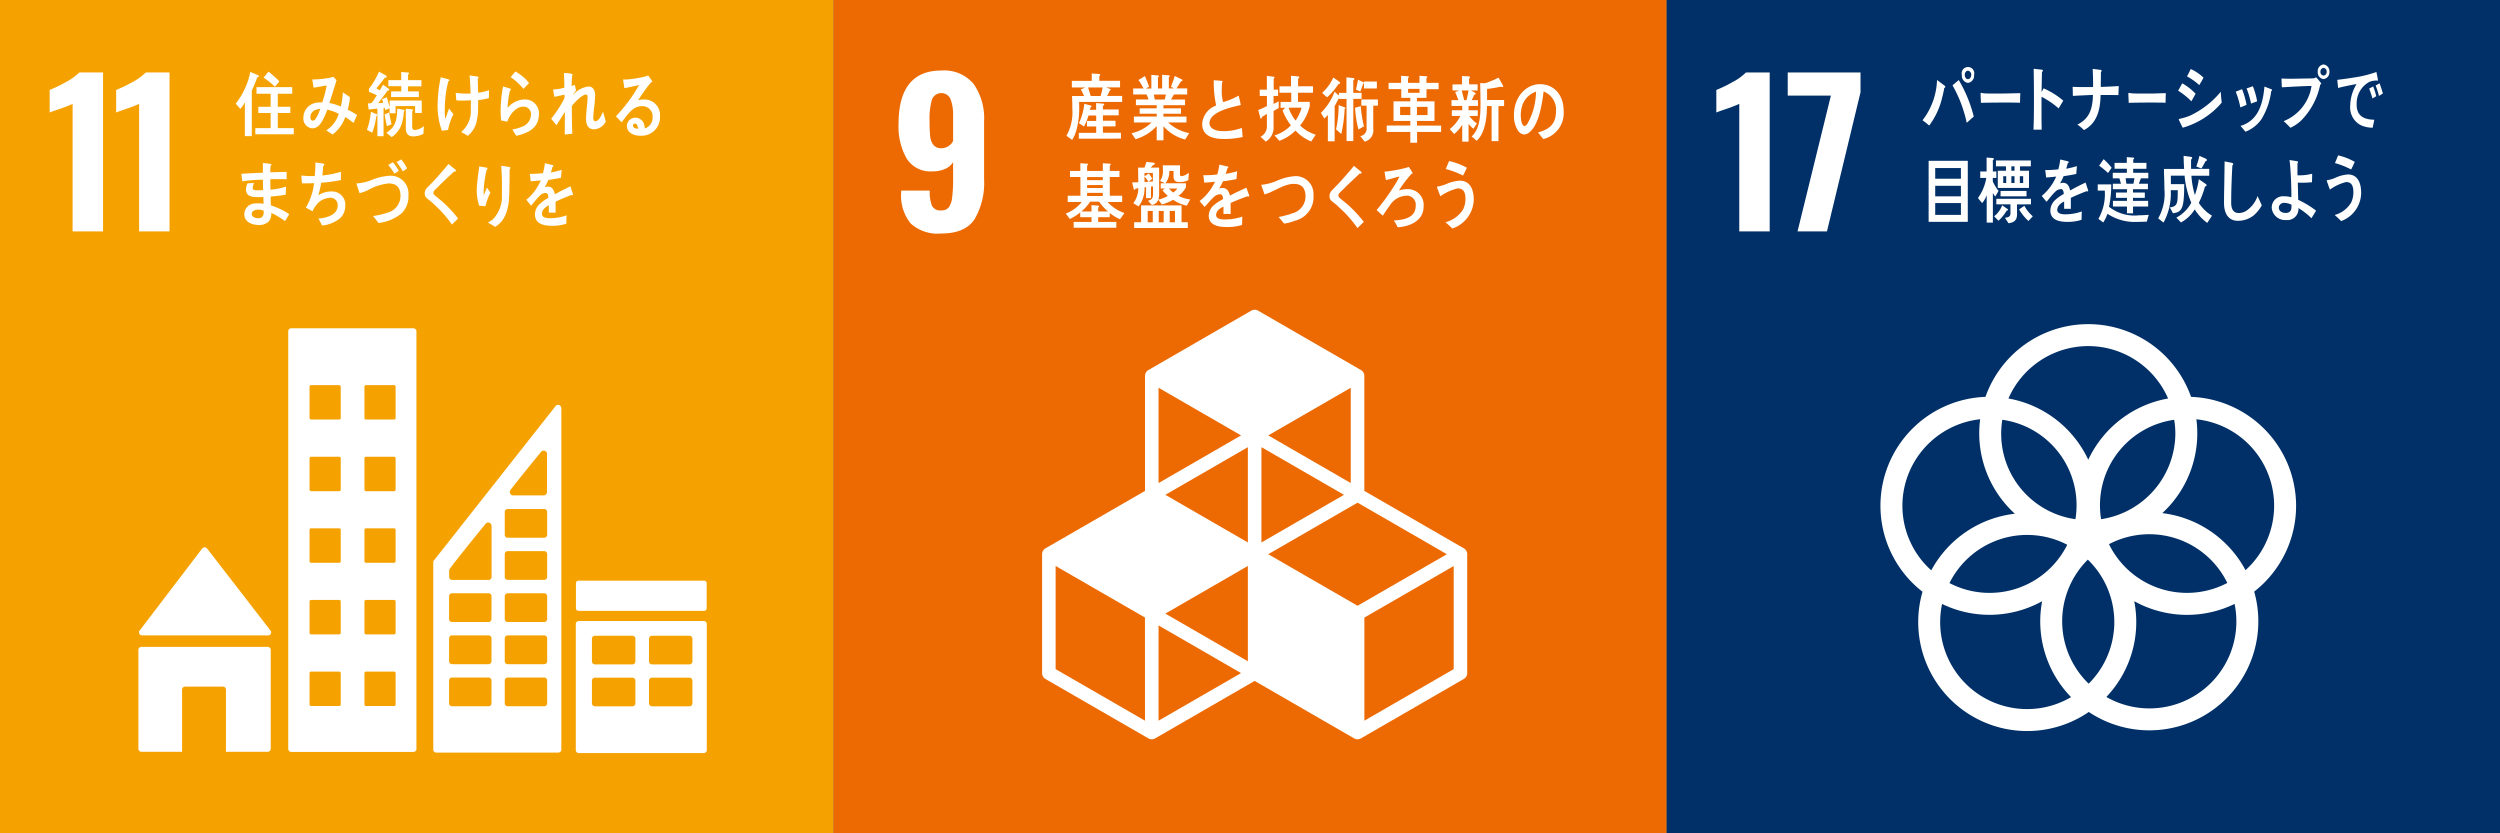 <svg xmlns="http://www.w3.org/2000/svg" xmlns:xlink="http://www.w3.org/1999/xlink" width="295.797" height="98.599" viewBox="0 0 295.797 98.599">
  <rect x="0" y="0" width="295.797" height="98.599" fill="#808080" stroke="none"/>
  <defs>
    <clipPath id="clip-path">
      <rect id="長方形_6072" data-name="長方形 6072" width="295.797" height="98.599" transform="translate(0 0)" fill="none"/>
    </clipPath>
  </defs>
  <g id="グループ_356" data-name="グループ 356" transform="translate(-400 -3805)">
    <rect id="長方形_6068" data-name="長方形 6068" width="98.599" height="98.599" transform="translate(498.599 3805)" fill="#ed6a02"/>
    <g id="グループ_53" data-name="グループ 53" transform="translate(400 3805)">
      <g id="グループ_52" data-name="グループ 52" clip-path="url(#clip-path)">
        <path id="パス_893" data-name="パス 893" d="M107.746,26.437a5.242,5.242,0,0,1-1.126-3.609v-.279h3.389a4.386,4.386,0,0,0,.267,1.811,1.109,1.109,0,0,0,1.1.534,1.068,1.068,0,0,0,.871-.349,2.354,2.354,0,0,0,.406-1.148,17.341,17.341,0,0,0,.116-2.31v-1.9a2.02,2.02,0,0,1-.952.8,3.675,3.675,0,0,1-1.508.29,3.313,3.313,0,0,1-3.041-1.532,7.62,7.62,0,0,1-.952-4.062q0-6.336,5.06-6.337a4.523,4.523,0,0,1,3.83,1.6,7.081,7.081,0,0,1,1.23,4.41V21.2a8.505,8.505,0,0,1-1.125,4.735q-1.127,1.7-3.958,1.694a4.715,4.715,0,0,1-3.609-1.195m5.025-9.76V13.683a5.156,5.156,0,0,0-.3-1.95,1.187,1.187,0,0,0-2.205.058,7.98,7.98,0,0,0-.278,2.472,18.452,18.452,0,0,0,.069,1.845,1.971,1.971,0,0,0,.383,1.033,1.153,1.153,0,0,0,.964.395,1.543,1.543,0,0,0,1.369-.859" fill="#fff"/>
        <path id="パス_894" data-name="パス 894" d="M173.2,64.878l-11.775-6.795v-13.6a.8.8,0,0,0-.4-.7l-12.173-7.029a.805.805,0,0,0-.8,0l-12.175,7.029a.8.8,0,0,0-.4.7v13.6L123.7,64.878a.8.8,0,0,0-.4.7v14.06a.8.8,0,0,0,.4.7l12.175,7.027a.8.8,0,0,0,.8,0l11.773-6.8,11.772,6.8a.813.813,0,0,0,.4.108.8.8,0,0,0,.4-.108L173.2,80.33a.8.8,0,0,0,.4-.7V65.574a.8.8,0,0,0-.4-.7M147.646,78.242,137.881,72.6l9.765-5.639Zm11.37-19.695-9.764,5.636V52.908Zm-11.37,5.636-9.765-5.637,9.765-5.638Zm2.41,1.391,10.567-6.1,10.569,6.1-10.569,6.1Zm9.764-8.419-9.764-5.638,9.764-5.638Zm-12.978-5.638-9.764,5.638V45.879ZM135.472,85.27,124.9,79.17V66.965l10.569,6.1Zm1.606,0V74l9.764,5.639ZM172,79.17l-10.57,6.1v-12.2l10.57-6.1Z" fill="#fff"/>
        <path id="パス_895" data-name="パス 895" d="M127.679,12.064c.006.222.013.436.013.659a9.534,9.534,0,0,1-.326,2.649,4.263,4.263,0,0,1-.513,1.18l-.674-.486a5.676,5.676,0,0,0,.7-3.138c0-.522-.015-1.053-.037-1.573h1.432c-.128-.258-.252-.522-.39-.771l.529-.239h-1.592V9.567h2.352V8.694l.869.06c.065,0,.138,0,.138.1,0,.059-.066.112-.109.127v.583h2.453v.778h-1.65l.47.18a.092.092,0,0,1,.073.085c0,.05-.058.077-.094.085-.109.224-.209.446-.334.66h1.782v.709Zm-.037,4.345v-.686H129.7v-.76h-1.092v-.658H129.7v-.634h-.913a6.445,6.445,0,0,1-.529,1.3l-.6-.4a7.132,7.132,0,0,0,.637-2.293l.769.215a.1.1,0,0,1,.086.092c0,.07-.058.1-.109.1-.03.1-.058.206-.087.308h.739v-.8l.882.075c.044,0,.073.062.073.1,0,.085-.1.136-.152.153v.429h1.867v.7h-1.867v.633h1.49v.676h-1.49v.743h2.134v.7Zm1.092-6.064c.1.284.255.779.333,1.07a.285.285,0,0,1-.369-.06h1.528c.094-.334.18-.668.245-1.01Z" fill="#fff"/>
        <path id="パス_896" data-name="パス 896" d="M140.229,16.509a5.11,5.11,0,0,1-2.57-1.572V16.6h-.8V14.919a5.446,5.446,0,0,1-2.5,1.549l-.479-.7a4.958,4.958,0,0,0,2.367-1.277h-2.085v-.7h2.7v-.337h-2.02v-.635h2.02v-.371H134.4v-.677h1.5c-.078-.2-.151-.4-.246-.592h-1.578v-.711h1.23a7.336,7.336,0,0,0-.607-1L135.467,9c.173.415.34.837.5,1.261l-.4.211h.659V8.856l.81.076a.074.074,0,0,1,.079.084c0,.06-.064.109-.107.127v1.328h.492V8.848l.825.066a.088.088,0,0,1,.08.093c0,.06-.074.1-.11.118v1.337h.609l-.362-.194c.159-.423.325-.838.448-1.279l.827.4a.153.153,0,0,1,.093.126c0,.1-.124.1-.174.1-.181.289-.361.568-.542.846h1.274v.72H138.9c-.116.2-.231.4-.347.592h1.664v.677h-2.562v.371h2.077v.635h-2.077v.337h2.728v.7h-2.172a5.213,5.213,0,0,0,2.491,1.26Zm-3.707-5.327.11.592h1.178c.052-.2.1-.4.139-.592Z" fill="#fff"/>
        <path id="パス_897" data-name="パス 897" d="M144.877,16.444c-1.016,0-2.636-.161-2.636-1.777a2.47,2.47,0,0,1,1.655-2.183,13.128,13.128,0,0,1-.285-2.993c.213.017.434.033.647.052.106.008.213.015.319.033.035.008.077.025.077.076a.168.168,0,0,1-.048.092,5.827,5.827,0,0,0-.043.78,5.193,5.193,0,0,0,.134,1.513.1.1,0,0,0,.065.024,7.8,7.8,0,0,0,1.789-.751c.105.363.178.743.262,1.116-.886.212-3.707.753-3.707,2.148,0,.787,1.051.94,1.542.94a6.054,6.054,0,0,0,2.28-.38c.043.354.077.717.1,1.08a10.171,10.171,0,0,1-2.15.23" fill="#fff"/>
        <path id="パス_898" data-name="パス 898" d="M150.688,13.119v1.817a1.953,1.953,0,0,1-.918,1.82l-.626-.574a1.391,1.391,0,0,0,.753-1.355V13.474c-.2.136-.409.246-.6.39,0,.067-.035.176-.106.176-.043,0-.058-.041-.072-.084l-.244-.931c.345-.151.689-.3,1.026-.472v-1.2h-.853v-.744h.846V8.974l.826.11a.09.09,0,0,1,.08.075c0,.06-.065.12-.1.145v1.3h.522v.744h-.537V12.3l.611-.313v.8c-.2.119-.4.218-.6.338m4.445,3.612a5.235,5.235,0,0,1-1.86-1.287,5.2,5.2,0,0,1-1.911,1.209l-.573-.642a4.344,4.344,0,0,0,1.938-1.192,6.776,6.776,0,0,1-.983-1.768l.315-.3h-.553v-.7h1.265V10.971h-1.394v-.754h1.364V8.966l.862.076a.112.112,0,0,1,.115.126c0,.068-.094.12-.137.136v.906h1.768v.761h-1.782v1.081h1.393v.509c0,.025-.092.313-.107.363a5.549,5.549,0,0,1-1.034,1.928,4.636,4.636,0,0,0,1.852,1.084Zm-2.671-3.993a4.958,4.958,0,0,0,.819,1.523A4.723,4.723,0,0,0,154,12.738Z" fill="#fff"/>
        <path id="パス_899" data-name="パス 899" d="M160.122,11.7v4.99h-.8V11.706h-.9V11.6c-.166.322-.323.643-.51.946v4.17h-.8V13.592a4.287,4.287,0,0,1-.422.431l-.4-.668a6.966,6.966,0,0,0,1.616-2.511l.517.464v-.321h.883V9.152l.825.084c.05.01.123.026.123.1a.181.181,0,0,1-.137.16v1.49h.985V11.7ZM158.37,9.931a7.574,7.574,0,0,1-1.357,1.588l-.582-.532a5.3,5.3,0,0,0,1.32-1.819l.742.516a.144.144,0,0,1,.071.111c0,.11-.123.152-.194.136m.725,2.985a16.006,16.006,0,0,1-.4,2.942l-.617-.548a12.829,12.829,0,0,0,.308-2.876l.747.278a.092.092,0,0,1,.051.085c0,.052-.064.1-.094.119m1.637,2.41a14,14,0,0,1-.4-2.571l.677-.2a14.111,14.111,0,0,0,.379,2.393Zm.654-4.856V9.846a.087.087,0,0,1-.092.068c-.109.3-.217.616-.338.921l-.518-.237c.1-.388.167-.778.252-1.167l.675.329.021.035V9.643h1.529v.827Zm1.1,2.031v2.707a1.382,1.382,0,0,1-1.005,1.555l-.532-.66a.874.874,0,0,0,.748-.989V12.5h-.619v-.735h1.962V12.5Z" fill="#fff"/>
        <path id="パス_900" data-name="パス 900" d="M167.667,15.612v1.277h-.8V15.612h-2.791v-.755h2.791V14.31h-1.987V11.989h1.987v-.411h-1.074V10.55H164.3V9.805h1.477v-.84l.833.061a.1.1,0,0,1,.093.083c0,.053-.072.112-.108.138v.558h1.357v-.84l.834.061a.1.1,0,0,1,.093.083c0,.053-.071.112-.106.138v.558h1.442v.745h-1.434v1.028h-1.131v.411h2.078V14.31h-2.078v.547h2.861v.755Zm-.8-2.965h-1.208v.97h1.208Zm1.094-2.132h-1.356v.463h1.356Zm.948,2.132h-1.257v.97h1.257Z" fill="#fff"/>
        <path id="パス_901" data-name="パス 901" d="M173.764,12.537l-.008.506h1.093v.676h-1a3.434,3.434,0,0,0,.894.882l-.4.636a3.091,3.091,0,0,1-.584-.577v2.1h-.751v-2a4.216,4.216,0,0,1-.954,1.1l-.523-.591a4.332,4.332,0,0,0,1.258-1.55h-1.01v-.676h1.229v-.506h-1.27v-.686h.817c-.117-.325-.239-.65-.385-.959l.5-.188h-.81V9.983h1.127V8.991l.832.05a.108.108,0,0,1,.111.1.155.155,0,0,1-.111.146v.694h1.011V10.7h-.791l.495.282a.12.12,0,0,1,.069.093c0,.1-.1.122-.158.122-.1.222-.207.436-.317.65h.743v.686Zm-.812-1.833c.076.316.266,1.031.328,1.356-.137.07-.376-.269-.513-.209h.748c.089-.376.172-.762.241-1.147Zm4.344,1.842V16.7h-.811V12.546h-.55c-.007,1.413-.226,3.22-1.217,4.111l-.59-.515c1-.933,1.043-2.525,1.043-3.948,0-.788-.025-1.585-.032-2.373l.48.034a2.143,2.143,0,0,0,.475-.137,10.022,10.022,0,0,0,1.215-.539l.55.994a.121.121,0,0,1-.122.129.209.209,0,0,1-.139-.053,15.426,15.426,0,0,1-1.65.274v1.312h2.015v.711Z" fill="#fff"/>
        <path id="パス_902" data-name="パス 902" d="M182.6,16.45c-.216-.255-.412-.525-.629-.772,1.107-.331,2.129-.813,2.129-2.474a2.3,2.3,0,0,0-1.463-2.379c-.188,1.512-.561,3.918-1.66,4.81a1.014,1.014,0,0,1-.651.279,1.029,1.029,0,0,1-.748-.506,3.293,3.293,0,0,1-.45-1.794c0-2.143,1.422-3.655,3.089-3.655,1.538,0,2.792,1.147,2.792,3.184A3.147,3.147,0,0,1,182.6,16.45m-2.463-4.034a3.592,3.592,0,0,0-.2,1.2c0,.361.062,1.288.456,1.288.14,0,.259-.168.341-.282a7.981,7.981,0,0,0,1.008-3.778,2.594,2.594,0,0,0-1.609,1.574" fill="#fff"/>
        <path id="パス_903" data-name="パス 903" d="M132.523,25.942a4.8,4.8,0,0,1-1.216-.746V25.7h-1.374v.558h2.149v.685h-5.046v-.685h2.115V25.7h-1.339v-.567a6.037,6.037,0,0,1-1.23.779l-.479-.643A4.634,4.634,0,0,0,128,23.9h-1.667v-.744h1.5v-2.21H126.6v-.725h1.224v-.906l.824.051a.086.086,0,0,1,.087.092c0,.06-.065.11-.109.127v.636h1.86v-.906l.84.051a.092.092,0,0,1,.094.092c0,.06-.067.11-.109.127v.636h1.144v.725h-1.144v2.21h1.463V23.9h-1.717a4.527,4.527,0,0,0,1.984,1.3Zm-2.475-2.082h-1.064a5.222,5.222,0,0,1-1.028,1.158h1.187v-.744l.8.06a.092.092,0,0,1,.1.085.157.157,0,0,1-.109.135v.464H131.1a5.285,5.285,0,0,1-1.049-1.158m.428-2.911h-1.854v.364h1.854Zm0,.949h-1.854v.348h1.854Zm0,.922h-1.854v.372h1.854Z" fill="#fff"/>
        <path id="パス_904" data-name="パス 904" d="M140.418,24.334a4.573,4.573,0,0,1-1.621-.695,4.863,4.863,0,0,1-1.331.551l-.406-.558a1.016,1.016,0,0,1-.774.626l-.463-.5c.4-.12.6-.247.6-.779v-.93l-.238.024v1.372H135.6v-1.3l-.18.016a3.529,3.529,0,0,1-.7,2.266l-.63-.389a2.9,2.9,0,0,0,.593-1.784c-.115.024-.23.059-.347.084-.014.06-.057.118-.115.118s-.073-.066-.088-.118l-.18-.759c.238,0,.485,0,.725-.018,0-.576-.016-1.16-.016-1.734h.754c.087-.221.159-.448.23-.677l.9.11a.109.109,0,0,1,.086.1c0,.112-.123.154-.195.162-.088.1-.174.2-.268.305h.977v3.018a2.471,2.471,0,0,1-.087.77,3.861,3.861,0,0,0,1.122-.44,4.976,4.976,0,0,1-.638-.659c.1-.076.2-.143.3-.21h-.507v-.62h.522l-.6-.277a2.018,2.018,0,0,0,.334-1.253c0-.2-.008-.4-.015-.592h2.049c-.007.331-.016.661-.016.99,0,.211.044.288.232.288a1.724,1.724,0,0,0,.818-.407l-.056.872a2.079,2.079,0,0,1-.913.236c-.544,0-.841-.059-.841-.752,0-.186.008-.381.008-.566h-.514a2.087,2.087,0,0,1-.456,1.461h2.425v.483a3.093,3.093,0,0,1-.876,1.006,4.047,4.047,0,0,0,1.389.424Zm-6.225,2.639v-.686h.819V24.3H139.8v1.988h.737v.686Zm2.215-6.513h-.99v.406c.172-.118.346-.236.521-.348.136.2.267.416.4.627l-.413.355.484-.034Zm-.99.423v.652l.478-.035a6.739,6.739,0,0,0-.478-.617m.977,4.077h-.6V26.3h.6Zm1.294,0H137.1V26.3h.585Zm.616-2.655a4.144,4.144,0,0,0,.514.48,2.27,2.27,0,0,0,.484-.48Zm.717,2.655H138.4V26.3h.623Z" fill="#fff"/>
        <path id="パス_905" data-name="パス 905" d="M147.717,23.259a.2.2,0,0,1-.109-.041c-.52.177-1.526.574-2,.8v1.3l-.855-.009c.007-.117.007-.245.007-.389v-.472c-.579.269-.87.616-.87,1,0,.339.335.517.993.517a6.348,6.348,0,0,0,2.106-.339l-.03.989a5.862,5.862,0,0,1-1.815.247c-1.419,0-2.127-.449-2.127-1.354a1.665,1.665,0,0,1,.593-1.218,5.185,5.185,0,0,1,1.1-.727c-.014-.38-.131-.576-.339-.576a1.057,1.057,0,0,0-.746.323,6.23,6.23,0,0,0-.556.575c-.269.3-.435.5-.536.6-.131-.151-.333-.38-.6-.693a6.106,6.106,0,0,0,1.823-2.292c-.383.05-.811.084-1.274.11-.028-.322-.072-.617-.115-.88a12.41,12.41,0,0,0,1.657-.084,7.076,7.076,0,0,0,.247-1.167l.976.219a.1.1,0,0,1,.088.1c0,.05-.036.093-.117.126-.037.144-.1.365-.195.652a11.556,11.556,0,0,0,1.354-.313l-.08.931c-.4.084-.933.169-1.6.261a5.366,5.366,0,0,1-.449.848,1.393,1.393,0,0,1,.414-.06c.441,0,.729.294.86.9.579-.305,1.238-.617,1.955-.938l.333.947c0,.068-.027.1-.088.1" fill="#fff"/>
        <path id="パス_906" data-name="パス 906" d="M153.239,26.112a6.426,6.426,0,0,1-1.3.349c-.224-.266-.433-.546-.67-.786a9.722,9.722,0,0,0,1.669-.443,2.071,2.071,0,0,0,1.529-2.023c-.024-1.115-.6-1.47-1.448-1.449-1.171.034-2.253.917-3.4,1.245-.038-.117-.373-1.056-.374-1.1,0-.084.1-.054.153-.055a6.18,6.18,0,0,0,1.738-.487,6.449,6.449,0,0,1,2.115-.524,2.106,2.106,0,0,1,2.158,2.258,2.874,2.874,0,0,1-2.175,3.013" fill="#fff"/>
        <path id="パス_907" data-name="パス 907" d="M160.613,26.989a14.033,14.033,0,0,0-2.179-2.461,7.037,7.037,0,0,0-.63-.551,1.752,1.752,0,0,1-.363-.32.727.727,0,0,1-.137-.455.976.976,0,0,1,.332-.72c.35-.373.709-.718,1.05-1.1.508-.576,1.021-1.15,1.513-1.759.21.178.421.346.63.525a1.487,1.487,0,0,1,.24.2.11.11,0,0,1,.035.079c0,.116-.159.133-.239.116-.477.457-.969.906-1.454,1.371-.2.194-.392.406-.593.6-.095.094-.2.178-.291.279a.559.559,0,0,0-.173.338.324.324,0,0,0,.131.255c.3.287.643.533.954.8a14.716,14.716,0,0,1,1.926,2.072c-.254.237-.5.491-.752.728" fill="#fff"/>
        <path id="パス_908" data-name="パス 908" d="M165.371,26.889a3.916,3.916,0,0,0-.391-.694.165.165,0,0,1-.036-.077c0-.025.036-.032.051-.042a6.416,6.416,0,0,0,1.069-.134c.755-.2,1.442-.585,1.442-1.616a1.055,1.055,0,0,0-1.188-1.167,2.448,2.448,0,0,0-1.9,1.185c-.29.379-.55.777-.8,1.183-.245-.22-.492-.447-.737-.675A24.539,24.539,0,0,0,164.95,22a7.406,7.406,0,0,0,.624-1.117c-.19.042-.377.1-.566.152-.34.094-.687.2-1.033.271-.052-.329-.1-.66-.167-.99a15.906,15.906,0,0,0,2.373-.414,3.383,3.383,0,0,0,.5-.16,5.721,5.721,0,0,1,.455.718c0,.084-.087.11-.137.118a14.923,14.923,0,0,0-1.476,1.947,3.47,3.47,0,0,1,.94-.144,1.865,1.865,0,0,1,1.976,2.054c0,1.8-1.824,2.385-3.068,2.454" fill="#fff"/>
        <path id="パス_909" data-name="パス 909" d="M171.839,27.034c-.266-.25-.533-.511-.817-.737a3.5,3.5,0,0,0,2.085-1.512,2.831,2.831,0,0,0,.284-1.276c0-.773-.248-1.217-.92-1.217a5.944,5.944,0,0,0-2.05.929c-.05-.13-.4-1.024-.4-1.1,0-.061.072-.052.1-.052a4.623,4.623,0,0,0,.9-.251,4.833,4.833,0,0,1,1.687-.443c1.158,0,1.665.938,1.665,2.231a3.7,3.7,0,0,1-2.535,3.431m1.268-6.261a10.5,10.5,0,0,0-2.048-.783c.137-.312.268-.624.4-.937a7.806,7.806,0,0,1,2.1.791c-.145.31-.29.624-.456.929" fill="#fff"/>
        <rect id="長方形_6069" data-name="長方形 6069" width="98.599" height="98.599" transform="translate(0 0)" fill="#f5a200"/>
        <path id="パス_910" data-name="パス 910" d="M8.592,12.29a15.176,15.176,0,0,1-1.485.58q-.975.326-1.231.441V10.642a15.46,15.46,0,0,0,1.915-.928,6.448,6.448,0,0,0,1.59-1.138H12.19v18.8h-3.6Z" fill="#fff"/>
        <path id="パス_911" data-name="パス 911" d="M16.46,12.29a15.359,15.359,0,0,1-1.486.58c-.649.217-1.06.364-1.23.441V10.642a15.528,15.528,0,0,0,1.915-.928,6.468,6.468,0,0,0,1.59-1.138h2.809v18.8h-3.6Z" fill="#fff"/>
        <path id="パス_912" data-name="パス 912" d="M16.814,75.183h14.9a.364.364,0,0,0,.27-.61l-.021-.021L24.55,64.961l-.073-.08a.364.364,0,0,0-.27-.119.371.371,0,0,0-.239.094l-.045.052-.069.078-7.232,9.49-.112.136a.367.367,0,0,0,.3.571" fill="#fff"/>
        <path id="パス_913" data-name="パス 913" d="M31.669,76.535H16.74a.365.365,0,0,0-.365.366V88.584a.365.365,0,0,0,.365.366h4.805V81.6a.365.365,0,0,1,.366-.366h4.46a.365.365,0,0,1,.365.366v7.35h4.933a.366.366,0,0,0,.365-.366V76.9a.366.366,0,0,0-.365-.366" fill="#fff"/>
        <path id="パス_914" data-name="パス 914" d="M83.265,73.477H68.489a.354.354,0,0,0-.361.351v14.92a.356.356,0,0,0,.361.351H83.265a.356.356,0,0,0,.362-.351V73.828a.355.355,0,0,0-.362-.351m-8.085,9.74a.356.356,0,0,1-.36.353H70.4a.357.357,0,0,1-.363-.353V80.535a.357.357,0,0,1,.363-.353H74.82a.356.356,0,0,1,.36.353Zm0-4.958a.356.356,0,0,1-.36.352H70.4a.357.357,0,0,1-.363-.352V75.574a.357.357,0,0,1,.363-.351H74.82a.356.356,0,0,1,.36.351Zm6.747,4.958a.356.356,0,0,1-.362.353H77.152a.356.356,0,0,1-.362-.353V80.535a.356.356,0,0,1,.362-.353h4.413a.356.356,0,0,1,.362.353Zm0-4.958a.356.356,0,0,1-.362.352H77.152a.356.356,0,0,1-.362-.352V75.574a.356.356,0,0,1,.362-.351h4.413a.356.356,0,0,1,.362.351Z" fill="#fff"/>
        <path id="パス_915" data-name="パス 915" d="M48.917,38.843H34.457a.354.354,0,0,0-.354.355V88.616a.354.354,0,0,0,.354.353h14.46a.357.357,0,0,0,.356-.353V39.2a.357.357,0,0,0-.356-.355m-8.6,44.5a.19.19,0,0,1-.19.19H36.814a.191.191,0,0,1-.19-.19V79.65a.19.19,0,0,1,.19-.189h3.311a.189.189,0,0,1,.19.189Zm0-8.474a.189.189,0,0,1-.19.19H36.814a.189.189,0,0,1-.19-.19V71.177a.189.189,0,0,1,.19-.19h3.311a.189.189,0,0,1,.19.19Zm0-8.472a.19.19,0,0,1-.19.19H36.814a.191.191,0,0,1-.19-.19V62.7a.19.19,0,0,1,.19-.189h3.311a.19.19,0,0,1,.19.189Zm0-8.474a.19.19,0,0,1-.19.19H36.814a.191.191,0,0,1-.19-.19V54.228a.189.189,0,0,1,.19-.187h3.311a.188.188,0,0,1,.19.187Zm0-8.472a.19.19,0,0,1-.19.189H36.814a.191.191,0,0,1-.19-.189V45.756a.191.191,0,0,1,.19-.19h3.311a.19.19,0,0,1,.19.19Zm6.493,33.892a.19.19,0,0,1-.191.19h-3.31a.189.189,0,0,1-.19-.19V79.65a.188.188,0,0,1,.19-.189h3.31a.189.189,0,0,1,.191.189Zm0-8.474a.189.189,0,0,1-.191.19h-3.31a.188.188,0,0,1-.19-.19V71.177a.188.188,0,0,1,.19-.19h3.31a.189.189,0,0,1,.191.19Zm0-8.472a.19.19,0,0,1-.191.19h-3.31a.189.189,0,0,1-.19-.19V62.7a.189.189,0,0,1,.19-.189h3.31a.19.19,0,0,1,.191.189Zm0-8.474a.19.19,0,0,1-.191.19h-3.31a.189.189,0,0,1-.19-.19V54.228a.187.187,0,0,1,.19-.187h3.31a.188.188,0,0,1,.191.187Zm0-8.472a.191.191,0,0,1-.191.189h-3.31a.19.19,0,0,1-.19-.189V45.756a.189.189,0,0,1,.19-.19h3.31a.19.19,0,0,1,.191.19Z" fill="#fff"/>
        <path id="長方形_6070" data-name="長方形 6070" d="M.3,0H15.169a.3.3,0,0,1,.3.3V3.272a.3.3,0,0,1-.3.3H.3a.3.3,0,0,1-.3-.3V.3A.3.3,0,0,1,.3,0Z" transform="translate(68.144 68.704)" fill="#fff"/>
        <path id="パス_916" data-name="パス 916" d="M66.383,48.175a.368.368,0,0,0-.57-.208c-.009.006-.018.011-.027.018l-.122.154L51.452,66.168l-.065.087a.411.411,0,0,0-.124.282V88.691a.354.354,0,0,0,.355.352H66.064a.352.352,0,0,0,.353-.352V48.323a.365.365,0,0,0-.034-.148M60.4,57.966l.1-.127c.973-1.248,2.611-3.265,3.41-4.245l.1-.125a.412.412,0,0,1,.318-.151.4.4,0,0,1,.394.331V58.21a.408.408,0,0,1-.392.406c-.007,0-.012,0-.018,0s-.012,0-.018,0H60.748c-.006,0-.012,0-.018,0s-.011,0-.018,0a.408.408,0,0,1-.312-.65M58.151,83.215a.353.353,0,0,1-.354.353H53.488a.353.353,0,0,1-.354-.353v-2.7a.352.352,0,0,1,.354-.352H57.8a.352.352,0,0,1,.354.352Zm0-4.985a.353.353,0,0,1-.354.354H53.488a.353.353,0,0,1-.354-.354v-2.7a.352.352,0,0,1,.354-.354H57.8a.352.352,0,0,1,.354.354Zm0-4.984a.353.353,0,0,1-.354.352H53.488a.353.353,0,0,1-.354-.352v-2.7a.353.353,0,0,1,.354-.353H57.8a.353.353,0,0,1,.354.353Zm.012-10.923v5.942a.355.355,0,0,1-.354.354H53.5a.354.354,0,0,1-.356-.354v-.747a.414.414,0,0,1,.027-.133.247.247,0,0,1,.022-.041.285.285,0,0,1,.031-.046c.011-.017.027-.039.04-.058.551-.789,3.037-3.851,4.081-5.131l.1-.126a.4.4,0,0,1,.712.18Zm6.576,20.892a.354.354,0,0,1-.353.353H60.077a.354.354,0,0,1-.356-.353v-2.7a.353.353,0,0,1,.356-.352h4.309a.353.353,0,0,1,.353.352Zm0-4.985a.354.354,0,0,1-.353.354H60.077a.354.354,0,0,1-.356-.354v-2.7a.353.353,0,0,1,.356-.354h4.309a.353.353,0,0,1,.353.354Zm0-4.984a.354.354,0,0,1-.353.352H60.077a.354.354,0,0,1-.356-.352v-2.7a.354.354,0,0,1,.356-.353h4.309a.354.354,0,0,1,.353.353Zm0-4.986a.354.354,0,0,1-.353.353H60.077a.354.354,0,0,1-.356-.353v-2.7a.354.354,0,0,1,.356-.354h4.309a.354.354,0,0,1,.353.354Zm0-4.985a.354.354,0,0,1-.353.353H60.077a.354.354,0,0,1-.356-.353v-2.7a.354.354,0,0,1,.356-.354h4.309a.354.354,0,0,1,.353.354Z" fill="#fff"/>
        <path id="パス_917" data-name="パス 917" d="M30.437,9.157c-.189.542-.412,1.056-.645,1.573v5.379h-.818V12.118a3.845,3.845,0,0,1-.542.769l-.536-.626a9,9,0,0,0,1.723-3.755l.934.405a.118.118,0,0,1,.073.1c0,.094-.131.136-.189.144m-.225,6.733v-.728h1.809V13.369H30.566v-.735h1.455V11.093H30.349v-.785h4.227v.785H32.869v1.541h1.484v.735H32.869v1.793h1.888v.728Zm2.316-5.624a8.172,8.172,0,0,0-1.34-1.075l.579-.71c.239.177.472.389.7.592a6.708,6.708,0,0,1,.587.558Z" fill="#fff"/>
        <path id="パス_918" data-name="パス 918" d="M41.83,14.546a10.212,10.212,0,0,0-.984-.7,4.316,4.316,0,0,1-1.491,2.064l-.752-.483a3.545,3.545,0,0,0,1.476-1.96,5.33,5.33,0,0,0-1.353-.492,8.182,8.182,0,0,1-.348.845c-.311.677-.7,1.363-1.439,1.363A1.146,1.146,0,0,1,35.9,13.911a1.781,1.781,0,0,1,1.339-1.717,3.1,3.1,0,0,1,.883-.076,12.828,12.828,0,0,0,.528-2.005l-1.541.263L36.944,9.4h.081a10.51,10.51,0,0,0,2.44-.3c.108.135.232.263.354.39-.151.514-.32,1.023-.477,1.538-.124.389-.241.777-.377,1.159a5.557,5.557,0,0,1,1.353.422,7.417,7.417,0,0,0,.24-1.69c.288.195.578.38.853.591a8.986,8.986,0,0,1-.268,1.472,8.943,8.943,0,0,1,1.1.617c-.129.313-.266.634-.412.948m-5.108-.677c0,.212.078.4.274.4a.371.371,0,0,0,.305-.152,4.432,4.432,0,0,0,.585-1.243c-.507.042-1.164.289-1.164,1" fill="#fff"/>
        <path id="パス_919" data-name="パス 919" d="M44.532,13.729A8.8,8.8,0,0,1,44.04,15.7l-.621-.334a8.8,8.8,0,0,0,.462-2.141l.7.293a.088.088,0,0,1,.048.082.132.132,0,0,1-.1.125m4.586-.358v-.816H46.8V13.4h-.7v-.591l-.511.225c-.026-.092-.054-.191-.075-.284l-.132.026v3.34h-.728V12.855c-.343.025-.694.064-1.036.108l-.09-.716a1.673,1.673,0,0,0,.35-.042.31.31,0,0,0,.188-.142c.188-.25.35-.525.519-.79a7.938,7.938,0,0,0-.931-.4V10.5a9,9,0,0,0,1.189-2.024l.754.416c.057.034.154.075.154.166,0,.143-.133.143-.216.134-.329.426-.65.858-1.006,1.258.133.084.271.151.406.242.131-.216.257-.443.383-.666l.658.465a.147.147,0,0,1,.07.118c0,.115-.111.108-.182.108-.378.5-.735,1.017-1.133,1.491a5.327,5.327,0,0,0,.616-.05,4.3,4.3,0,0,0-.141-.424l.561-.226c.125.39.223.792.333,1.192v-.809h3.8v1.483Zm-3.336,1.565c-.1-.457-.195-.923-.272-1.39l.539-.233c.082.467.175.94.286,1.4Zm2-1.732a5.725,5.725,0,0,1-.224,1.383,3.02,3.02,0,0,1-1.211,1.641l-.629-.516c1.078-.675,1.252-1.492,1.295-2.857l.755.141a.106.106,0,0,1,.1.1.135.135,0,0,1-.084.108m.49-2.989v.6h1.286v.674h-3.28v-.674h1.2V10.2H45.951V9.482h1.517V8.516l.812.065a.108.108,0,0,1,.112.1.157.157,0,0,1-.112.133v.668h1.58v.733ZM50.1,15.828a2.564,2.564,0,0,1-1.231.309c-.517,0-.854-.291-.854-.942v-2.34l.742.083c.042.008.112.025.112.092a.146.146,0,0,1-.1.118v1.716c0,.406.049.514.4.514a1.942,1.942,0,0,0,.979-.458Z" fill="#fff"/>
        <path id="パス_920" data-name="パス 920" d="M53.006,15.375c-.241.037-.486.066-.726.089a8.432,8.432,0,0,1-.5-3.12,16.773,16.773,0,0,1,.368-3.2c.215.051.439.111.656.172a1.566,1.566,0,0,1,.28.086c.045.017.088.034.087.09s-.067.113-.124.129a13.168,13.168,0,0,0-.419,3.389,4.5,4.5,0,0,0,.071,1.058c.145-.408.287-.825.43-1.233a7.183,7.183,0,0,0,.52.662,7.783,7.783,0,0,0-.639,1.878m3.568-3.55c0,.368,0,.737-.011,1.105A6.717,6.717,0,0,1,56.41,14.3a3.054,3.054,0,0,1-1.06,1.772,8.441,8.441,0,0,0-.788-.446,3.266,3.266,0,0,0,1.14-2.754c.012-.337.012-.672.009-1.01a11.386,11.386,0,0,1-1.305.034c-.136-.005-.274-.018-.412-.024-.032-.3-.049-.593-.073-.888a9.2,9.2,0,0,0,.935.084c.276.011.545.012.819,0,0-.467-.037-.927-.055-1.387-.013-.246-.033-.5-.067-.757.232.041.462.068.693.1a1.1,1.1,0,0,1,.287.052c.05.009.1.035.1.1a.151.151,0,0,1-.1.12c0,.556.03,1.116.032,1.672a5.1,5.1,0,0,0,1.292-.3c.01.312-.017.633-.007.943a7.426,7.426,0,0,1-1.276.224" fill="#fff"/>
        <path id="パス_921" data-name="パス 921" d="M61.521,15.961c-.146.043-.291.073-.444.106-.069-.128-.452-.724-.452-.724,0-.026.029-.033.043-.033A4.629,4.629,0,0,0,61.745,15a1.543,1.543,0,0,0,1.072-1.365.879.879,0,0,0-.893-1.017c-.844-.011-1.616.9-1.9,1.777-.238-.044-.483-.1-.722-.135a9.6,9.6,0,0,1-.071-1.287,16.716,16.716,0,0,1,.294-2.744l.838.255a.1.1,0,0,1,.085.1.168.168,0,0,1-.109.135,10.224,10.224,0,0,0-.28,2.053,2.693,2.693,0,0,1,2.1-1.007,1.648,1.648,0,0,1,1.609,1.754c-.02,1.54-1.135,2.126-2.254,2.441m.416-5.45A7.178,7.178,0,0,0,60.42,9.122c.19-.216.368-.443.558-.661A5.349,5.349,0,0,1,62.6,9.825c-.226.225-.44.461-.659.686" fill="#fff"/>
        <path id="パス_922" data-name="パス 922" d="M70.285,15.3c-.651,0-.941-.491-.941-1.211,0-.752.115-1.495.166-2.248.008-.111.008-.229.008-.339,0-.161-.022-.313-.195-.313-.42,0-1.425.973-1.665,1.379,0,1.073.013,2.174.058,3.249l-.89.1c0-.887.007-1.791.007-2.688-.319.542-.659,1.056-.984,1.581-.225-.237-.422-.507-.637-.762A13.669,13.669,0,0,0,66.79,11.61V11.2c-.406.078-.8.187-1.2.255-.05-.287-.093-.576-.159-.855a7.2,7.2,0,0,0,1.34-.219c0-.583-.021-1.168-.045-1.742a5.114,5.114,0,0,1,.922.1.113.113,0,0,1,.094.119.093.093,0,0,1-.058.093c-.022.413-.045.82-.051,1.227.129-.036.253-.1.383-.136.052.22.094.439.145.65-.129.161-.246.338-.368.517l.014.024a2.813,2.813,0,0,1,1.852-1c.485,0,.753.456.753.989a11.569,11.569,0,0,1-.085,1.278A13.494,13.494,0,0,0,70.2,13.86v.026c-.007.186.015.456.225.456.449,0,.745-.728.926-1.133.109.389.218.777.319,1.168a1.6,1.6,0,0,1-1.383.921" fill="#fff"/>
        <path id="パス_923" data-name="パス 923" d="M75.743,16.059c-.6,0-1.57-.256-1.57-1.175a.988.988,0,0,1,1.042-.956,1.074,1.074,0,0,1,1,.789,2.035,2.035,0,0,1,.072.483,1.33,1.33,0,0,0,.927-1.3,1.216,1.216,0,0,0-1.267-1.341c-1.092,0-1.723,1.044-2.4,1.911-.222-.238-.446-.473-.673-.709a18.5,18.5,0,0,0,2.743-3.7c-.577.141-1.157.255-1.736.376L73.716,9.4a1.991,1.991,0,0,0,.231.009,7.006,7.006,0,0,0,.963-.088,11.448,11.448,0,0,0,1.326-.247,4.284,4.284,0,0,0,.454-.148c.168.236.334.464.5.7a2.634,2.634,0,0,0-.217.192,7.159,7.159,0,0,0-.471.587c-.348.475-.671.966-1.006,1.448a2.46,2.46,0,0,1,.667-.078,1.834,1.834,0,0,1,1.925,1.97,2.173,2.173,0,0,1-2.345,2.308m-.616-1.43c-.137,0-.224.062-.224.237,0,.324.413.368.6.368-.036-.253-.109-.605-.376-.605" fill="#fff"/>
        <path id="パス_924" data-name="パス 924" d="M33.728,26.169a8.67,8.67,0,0,0-1.637-.979,1.273,1.273,0,0,1-.407,1.118,1.837,1.837,0,0,1-.989.324c-.718-.01-1.806-.256-1.789-1.329a1.293,1.293,0,0,1,1.2-1.227,3.433,3.433,0,0,1,.573-.016,3.616,3.616,0,0,1,.505.049c0-.27-.013-.541-.023-.8-.239.011-.486.017-.731.014-.558-.009-1.34-.062-1.327-.933a1.64,1.64,0,0,1,.186-.7l.775-.039a2.024,2.024,0,0,0-.167.582c0,.27.3.275.457.277a4.725,4.725,0,0,0,.782-.023c-.021-.406-.022-.82-.024-1.226a18.141,18.141,0,0,0-2.441.192c-.047-.3-.079-.593-.11-.89.846-.054,1.694-.1,2.543-.122-.005-.263,0-.525,0-.8l0-.363c.2.028.405.048.607.076.1.019.217.021.319.047.037.01.08.027.079.087a.141.141,0,0,1-.1.125c-.02.263-.023.516-.027.778.646-.026,1.289-.04,1.933-.049l0,.864c-.644-.01-1.289-.02-1.926,0-.006.416,0,.821.01,1.237a8.4,8.4,0,0,0,1.85-.362l-.05.964c-.594.091-1.182.168-1.778.21,0,.347.013.7.03,1.049a8.433,8.433,0,0,1,2.17,1.039c-.163.277-.328.553-.5.821M31.2,24.939a1.561,1.561,0,0,0-.642-.137c-.26,0-.763.1-.769.5s.47.515.731.519c.406.006.676-.185.684-.693,0-.059,0-.126,0-.186" fill="#fff"/>
        <path id="パス_925" data-name="パス 925" d="M40.175,25.872a4.053,4.053,0,0,1-2.061.811c-.154-.27-.277-.558-.443-.82.811-.075,2.288-.339,2.288-1.591a.855.855,0,0,0-.948-.87,2.168,2.168,0,0,0-1.275.517A3.055,3.055,0,0,0,36.983,25l-.8-.431a6.956,6.956,0,0,0,.97-2.9c-.283.017-.557.025-.84.025h-.586c-.021-.314-.058-.618-.065-.929a9.01,9.01,0,0,0,1.058.067c.171,0,.346,0,.519-.011a14.509,14.509,0,0,0,.081-1.6c.217.033.433.058.651.092a1.914,1.914,0,0,1,.29.051c.051.016.108.043.108.119a.213.213,0,0,1-.131.169c-.029.373-.05.744-.1,1.107a10.941,10.941,0,0,0,2.206-.439l-.013.99a20.047,20.047,0,0,1-2.33.313,10.676,10.676,0,0,1-.34,1.488,2.723,2.723,0,0,1,1.577-.455,1.555,1.555,0,0,1,1.613,1.706,2.006,2.006,0,0,1-.673,1.515" fill="#fff"/>
        <path id="パス_926" data-name="パス 926" d="M47.552,25.211a5.146,5.146,0,0,1-2.769,1.169c-.218-.279-.421-.568-.646-.822a8.093,8.093,0,0,0,1.67-.388,2.05,2.05,0,0,0,1.579-1.979c0-1.116-.576-1.488-1.425-1.488a6.46,6.46,0,0,0-2.49.828,5.958,5.958,0,0,1-.932.329c-.035-.119-.352-1.081-.352-1.106,0-.085.092-.06.134-.06a5.785,5.785,0,0,0,1.775-.45,6.63,6.63,0,0,1,2.116-.455,2.115,2.115,0,0,1,2.113,2.318,2.788,2.788,0,0,1-.773,2.1m-.883-4.659a8.993,8.993,0,0,0-.728-1.031l.546-.321a6.5,6.5,0,0,1,.7,1.021Zm.989-.272a7.541,7.541,0,0,0-.742-1.1l.56-.314a6.233,6.233,0,0,1,.693,1.074Z" fill="#fff"/>
        <path id="パス_927" data-name="パス 927" d="M53.47,26.566a13.577,13.577,0,0,0-2.121-2.393,6.5,6.5,0,0,0-.613-.536,1.793,1.793,0,0,1-.352-.311.72.72,0,0,1-.133-.444.941.941,0,0,1,.324-.7c.339-.363.692-.7,1.02-1.07.493-.56.993-1.119,1.473-1.712.2.173.409.337.612.511a1.508,1.508,0,0,1,.234.2.109.109,0,0,1,.034.074c0,.114-.155.132-.232.114-.465.446-.944.882-1.416,1.334-.2.189-.379.4-.577.584-.092.091-.2.172-.281.272a.528.528,0,0,0-.17.328.316.316,0,0,0,.127.247c.3.28.626.519.93.782A14.307,14.307,0,0,1,54.2,25.859c-.245.23-.484.476-.73.707" fill="#fff"/>
        <path id="パス_928" data-name="パス 928" d="M57.437,24.4c-.247-.018-.5-.045-.741-.07a5.633,5.633,0,0,1-.286-1.917c.032-.913.183-1.821.293-2.724.217.032.441.076.661.109a2.632,2.632,0,0,1,.259.051.088.088,0,0,1,.061.088.178.178,0,0,1-.09.124,11.68,11.68,0,0,0-.36,2.417c-.005.168,0,.338,0,.508,0,.016-.007.06.02.061s.037-.068.045-.075c.1-.269.209-.526.317-.785l.409.608a7.438,7.438,0,0,0-.592,1.6M60.3,20.043c-.007.99-.014,2.006-.049,3.005-.055,1.59-.4,3.07-1.686,3.8a3.991,3.991,0,0,0-.757-.459c-.02-.008-.042-.009-.041-.045s.037-.057.061-.074a2.769,2.769,0,0,0,.492-.321,3.863,3.863,0,0,0,1.059-2.967,33.414,33.414,0,0,0-.076-3.365,5.579,5.579,0,0,1,.662.092,2.667,2.667,0,0,1,.352.062.085.085,0,0,1,.066.1.309.309,0,0,1-.083.173" fill="#fff"/>
        <path id="パス_929" data-name="パス 929" d="M67.72,23.106a.166.166,0,0,1-.1-.042c-.49.178-1.435.576-1.883.8v1.3l-.805-.008c.008-.119.008-.246.008-.389v-.475c-.544.271-.817.618-.817,1.007,0,.34.312.518.932.518a5.675,5.675,0,0,0,1.98-.339L67,26.471a5.258,5.258,0,0,1-1.707.244c-1.334,0-2-.448-2-1.357a1.714,1.714,0,0,1,.558-1.217,4.744,4.744,0,0,1,1.034-.729c-.013-.381-.123-.577-.32-.577a.959.959,0,0,0-.7.323,6.314,6.314,0,0,0-.525.576c-.25.3-.408.5-.5.6-.122-.152-.312-.381-.565-.694a6.074,6.074,0,0,0,1.715-2.3c-.361.05-.762.084-1.2.109-.027-.323-.067-.619-.107-.88a10.949,10.949,0,0,0,1.558-.086,7.579,7.579,0,0,0,.231-1.17l.918.22a.1.1,0,0,1,.082.1c0,.049-.035.094-.108.126-.036.144-.1.364-.183.653a10.133,10.133,0,0,0,1.27-.314l-.075.934c-.374.083-.878.169-1.5.26a5.442,5.442,0,0,1-.422.85,1.259,1.259,0,0,1,.388-.06c.415,0,.686.3.809.906.544-.305,1.163-.618,1.837-.94L67.8,23c0,.069-.026.1-.081.1" fill="#fff"/>
        <rect id="長方形_6071" data-name="長方形 6071" width="98.599" height="98.599" transform="translate(197.198 0)" fill="#003067"/>
        <path id="パス_930" data-name="パス 930" d="M205.79,12.29a15.358,15.358,0,0,1-1.486.58c-.649.217-1.06.364-1.23.441V10.642a15.528,15.528,0,0,0,1.915-.928,6.468,6.468,0,0,0,1.59-1.138h2.809v18.8h-3.6Z" fill="#fff"/>
        <path id="パス_931" data-name="パス 931" d="M216.629,11.315h-5.106V8.576h8.611V10.92l-3.969,16.457h-3.482Z" fill="#fff"/>
        <path id="パス_932" data-name="パス 932" d="M271.672,59.847a12.916,12.916,0,0,0-12.428-12.891,12.9,12.9,0,0,0-24.327,0,12.892,12.892,0,0,0-7.447,23.06,12.894,12.894,0,0,0,19.674,14.222A12.893,12.893,0,0,0,266.713,70a12.886,12.886,0,0,0,4.959-10.155m-14.287-8.6A10.31,10.31,0,0,1,248.6,61.43a10.212,10.212,0,0,1,8.649-11.762,10.184,10.184,0,0,1,.135,1.583M247.129,80.892a10.273,10.273,0,0,1-.1-14.677,10.275,10.275,0,0,1,.1,14.677M236.912,49.667a10.206,10.206,0,0,1,8.65,11.763,10.213,10.213,0,0,1-8.65-11.763m7.682,14.788a10.263,10.263,0,0,1-13.934,4.533,10.263,10.263,0,0,1,13.934-4.533m4.94-.069a10.269,10.269,0,0,1,14,4.586,10.269,10.269,0,0,1-14-4.586m-2.453-23.438a10.315,10.315,0,0,1,9.445,6.2,12.94,12.94,0,0,0-9.445,7.249,12.936,12.936,0,0,0-9.444-7.249,10.314,10.314,0,0,1,9.444-6.2m-21.992,18.9a10.317,10.317,0,0,1,9.2-10.244,13.184,13.184,0,0,0-.108,1.648,12.875,12.875,0,0,0,4.215,9.531,12.927,12.927,0,0,0-9.892,6.7,10.27,10.27,0,0,1-3.414-7.638m4.47,13.75a10.222,10.222,0,0,1,.225-2.135,12.876,12.876,0,0,0,11.838-.323,12.839,12.839,0,0,0,3.424,11.346A10.283,10.283,0,0,1,229.559,73.6m35.046-.085a10.286,10.286,0,0,1-15.384,8.95,12.854,12.854,0,0,0,3.3-11.333,12.868,12.868,0,0,0,11.873.323,10.224,10.224,0,0,1,.209,2.06m-8.758-12.806a12.827,12.827,0,0,0,4.027-11.1,10.285,10.285,0,0,1,5.815,17.855,12.927,12.927,0,0,0-9.842-6.752" fill="#fff"/>
        <path id="パス_933" data-name="パス 933" d="M230.042,10.412a10.625,10.625,0,0,1-.233,1.069,8.861,8.861,0,0,1-1.551,3.377,8.555,8.555,0,0,0-.787-.628,8.2,8.2,0,0,0,1.715-4.767l.938.7a.127.127,0,0,1,.043.1.164.164,0,0,1-.125.145M232.7,14.53a15.365,15.365,0,0,0-1.683-4.436l.742-.624a16.233,16.233,0,0,1,1.775,4.32Zm.147-4.72a.853.853,0,0,1-.722-.941.748.748,0,1,1,1.446,0,.858.858,0,0,1-.724.941m0-1.443c-.212,0-.378.227-.378.5s.166.5.378.5.386-.237.386-.5a.457.457,0,0,0-.386-.5" fill="#fff"/>
        <path id="パス_934" data-name="パス 934" d="M239.007,12.161c-.393-.025-.7-.025-1.024-.025-.365-.01-2.725,0-3.6.033-.014-.348-.035-.791-.043-1.05-.007-.13.05-.138.091-.13a3.18,3.18,0,0,0,.4.061c.422.026,1.058.019,1.543.019,1,0,1.548-.028,2.668-.045-.021.347-.028.79-.034,1.137" fill="#fff"/>
        <path id="パス_935" data-name="パス 935" d="M243.58,12.829a10.239,10.239,0,0,0-2.026-1.38c0,.141-.005.278-.005.409V13.8c0,.511.013,1.032.02,1.543H240.6c.046-1.111.055-2.223.055-3.334,0-1.292-.009-2.587-.034-3.871l.994.112a.1.1,0,0,1,.1.1.184.184,0,0,1-.111.156c-.02.791-.033,1.581-.048,2.371a3.145,3.145,0,0,0,.241-.426,9.444,9.444,0,0,1,2.33,1.459c-.186.3-.366.61-.545.911" fill="#fff"/>
        <path id="パス_936" data-name="パス 936" d="M250.652,11.249c-.339,0-.677-.007-1.015-.007h-1.1c-.02,1.891-.5,3.376-1.963,4.148a6.088,6.088,0,0,0-.779-.65c1.347-.66,1.805-1.745,1.838-3.509-.795.036-1.589.072-2.377.114,0-.356-.008-.711-.028-1.067.441.016.885.025,1.32.025h.843a2.377,2.377,0,0,0,.256-.009c.006-.123.006-.243.006-.373,0-.589-.02-1.18-.048-1.772l.96.122c.041.01.1.035.1.105a.191.191,0,0,1-.084.138l-.02,1.772c.705-.026,1.41-.053,2.124-.105,0,.355-.031.712-.037,1.068" fill="#fff"/>
        <path id="パス_937" data-name="パス 937" d="M256.227,12.161c-.394-.025-.7-.025-1.022-.025-.367-.01-2.461,0-3.34.033-.011-.348-.033-.791-.039-1.05-.008-.13.049-.138.089-.13a3.139,3.139,0,0,0,.4.061c.421.026,1.5.019,1.982.019,1,0,.845-.028,1.964-.045-.021.347-.027.79-.035,1.137" fill="#fff"/>
        <path id="パス_938" data-name="パス 938" d="M259.28,11.989a8.325,8.325,0,0,0-1.566-1.26c.17-.288.324-.583.484-.871a6.564,6.564,0,0,1,1.583,1.235Zm-1.029,3.121c-.047-.1-.462-.93-.462-.972,0-.06.067-.068.1-.078a7.32,7.32,0,0,0,1.256-.387,10.634,10.634,0,0,0,3.613-2.816c.026.431.066.863.113,1.285a9.435,9.435,0,0,1-4.615,2.968m1.959-5.041a7.337,7.337,0,0,0-1.451-1.032c.153-.278.3-.575.441-.871a5.335,5.335,0,0,1,1.512,1.023c-.155.305-.327.592-.5.88" fill="#fff"/>
        <path id="パス_939" data-name="パス 939" d="M265.078,12.709a10.716,10.716,0,0,0-.549-1.861l.749-.3a9.591,9.591,0,0,1,.528,1.851c-.24.119-.489.213-.728.314m3.651-1.929a8.4,8.4,0,0,1-1.183,3.359,4.181,4.181,0,0,1-1.867,1.446c-.189-.236-.388-.457-.581-.694,1.931-.584,2.621-2.275,2.828-4.651l.849.329a.081.081,0,0,1,.047.076.156.156,0,0,1-.093.135m-2.387,1.473a10.667,10.667,0,0,0-.528-1.793c.247-.086.492-.169.742-.262a9.056,9.056,0,0,1,.507,1.791c-.241.078-.483.169-.721.264" fill="#fff"/>
        <path id="パス_940" data-name="パス 940" d="M274.522,10.028a8.4,8.4,0,0,1-2.24,4.22,4.65,4.65,0,0,1-1.285.871,10.594,10.594,0,0,0-.8-.785,5.323,5.323,0,0,0,3.3-4.163c-1.17.016-2.34.1-3.51.159-.02-.345-.035-.692-.04-1.039.313.008.628.026.942.026.617,0,1.23-.018,1.845-.026.316-.007.636,0,.951-.025a.52.52,0,0,0,.348-.126,6.13,6.13,0,0,1,.615.733c0,.069-.094.121-.127.155m.4-.67a.79.79,0,0,1-.687-.86.788.788,0,0,1,.687-.872.8.8,0,0,1,.69.872.8.8,0,0,1-.69.86m0-1.328a.425.425,0,0,0-.367.468.412.412,0,0,0,.367.447.422.422,0,0,0,.368-.447.43.43,0,0,0-.368-.468" fill="#fff"/>
        <path id="パス_941" data-name="パス 941" d="M281.272,9.55c-.029,0-.053-.018-.083-.019a2.249,2.249,0,0,0-.872.17,2.887,2.887,0,0,0-1.481,2.537c-.063,1.663,1.1,1.9,2.084,1.931-.054.314-.12.632-.193.945-.043,0-.09,0-.139-.006a3.337,3.337,0,0,1-1.341-.337,2.371,2.371,0,0,1-1.169-2.317,5.005,5.005,0,0,1,.75-2.508c-.739.128-1.463.276-2.189.462-.025-.324-.067-.639-.091-.961.663-.081,1.319-.169,1.976-.276a13.9,13.9,0,0,0,2.65-.654c.03.139.183.868.18.954,0,.066-.038.08-.082.079m-.563,2.1c-.118-.4-.248-.8-.39-1.171l.474-.249a8.958,8.958,0,0,1,.362,1.155Zm.767-.294a8.676,8.676,0,0,0-.394-1.238l.469-.262c.142.4.273.8.39,1.2Z" fill="#fff"/>
        <path id="パス_942" data-name="パス 942" d="M228.193,19.026h4.632v7.221h-4.632Zm3.82.857h-3.041v1.264h3.041Zm0,2.1h-3.041v1.248h3.041Zm0,2.042h-3.041v1.4h3.041Z" fill="#fff"/>
        <path id="パス_943" data-name="パス 943" d="M236.073,23.266a4.989,4.989,0,0,1-.278-.424v3.494h-.732V23.088a3.182,3.182,0,0,1-.535.948l-.5-.6a5.72,5.72,0,0,0,.989-2.385H234.3v-.762h.752V18.639l.739.06a.113.113,0,0,1,.115.111.164.164,0,0,1-.115.134v1.344h.414v.762h-.421v.415a5.342,5.342,0,0,0,.683,1.124c-.134.229-.262.458-.4.677m1.373,1.632a5.088,5.088,0,0,1-.982,1.218l-.514-.524a2.942,2.942,0,0,0,.948-1.3l.665.456a.09.09,0,0,1,.026.068c0,.093-.088.1-.143.084m1.566-5.218V20.2h1.063v2.039h-3.692V20.2h.97V19.68h-1.185v-.694h4.122v.694Zm-.358,4.5c0,.39.006.787.006,1.175,0,.805-.468.974-1.01,1.058l-.419-.643c.283-.059.649-.059.649-.533V24.179h-1.671V23.52h4.1v.659Zm-1.945-1.59h3.074v.635h-3.074Zm.67-1.743h-.352v.8h.352Zm.981-1.166h-.372V20.2h.372Zm0,1.166h-.372v.8h.372Zm1.647,5.3a6.13,6.13,0,0,1-1.105-1.371l.624-.43a4.314,4.314,0,0,0,1,1.244Zm-.625-5.3h-.391v.8h.391Z" fill="#fff"/>
        <path id="パス_944" data-name="パス 944" d="M246.995,22.659a.183.183,0,0,1-.1-.043c-.49.178-1.43.575-1.876.794v1.3l-.8-.008c.007-.118.007-.245.007-.389v-.473c-.54.269-.812.617-.812,1,0,.339.311.517.928.517a5.662,5.662,0,0,0,1.97-.338l-.027.988a5.221,5.221,0,0,1-1.7.245c-1.326,0-1.989-.446-1.989-1.353a1.719,1.719,0,0,1,.555-1.218,4.95,4.95,0,0,1,1.029-.728c-.015-.381-.121-.575-.318-.575a.965.965,0,0,0-.7.322,7.655,7.655,0,0,0-.522.574c-.249.3-.4.5-.5.6-.121-.153-.311-.38-.563-.693a6.07,6.07,0,0,0,1.709-2.292c-.36.051-.761.085-1.193.11-.027-.322-.067-.619-.109-.88a10.869,10.869,0,0,0,1.552-.085,7.179,7.179,0,0,0,.229-1.167l.914.219a.1.1,0,0,1,.082.1c0,.052-.032.094-.109.127-.033.144-.093.364-.182.652a10.2,10.2,0,0,0,1.266-.313l-.075.929c-.372.084-.873.17-1.5.264a5.094,5.094,0,0,1-.42.845,1.287,1.287,0,0,1,.388-.059c.413,0,.682.3.806.905.541-.305,1.157-.618,1.827-.939l.311.947c0,.068-.026.1-.081.1" fill="#fff"/>
        <path id="パス_945" data-name="パス 945" d="M254.008,26.225c-.351.007-.7.025-1.053.025a5.846,5.846,0,0,1-3.6-.952,5.177,5.177,0,0,1-.5,1.026l-.576-.43a5.919,5.919,0,0,0,.756-3.34H248.2v-.736h1.6a12.432,12.432,0,0,1-.265,2.646,4.846,4.846,0,0,0,3.56,1.009c.38,0,.763-.033,1.14-.051Zm-4.586-5.754a10.021,10.021,0,0,0-1.054-.868l.53-.769a7.6,7.6,0,0,1,.952,1.016Zm3.891.628c-.086.2-.165.422-.244.638h1.071v.651h-1.768v.39h1.4v.635h-1.4v.356h1.794v.669h-1.787v.8h-.72v-.8H250v-.669h1.662v-.356h-1.306v-.635h1.306v-.39h-1.675v-.651h.96c-.06-.216-.113-.433-.186-.638h-.782v-.652h1.668v-.48h-1.456v-.7h1.451v-.678l.74.058c.06.006.127,0,.127.1,0,.064-.067.1-.107.123v.4h1.562v.7h-1.569v.48h1.788V21.1Zm-1.814-.016c.026.221.066.438.091.66h.836c.04-.222.085-.439.119-.66Z" fill="#fff"/>
        <path id="パス_946" data-name="パス 946" d="M261.159,26.373a5.52,5.52,0,0,1-1.48-1.6,4.373,4.373,0,0,1-1.629,1.549l-.548-.573a4.231,4.231,0,0,0,1.768-1.767,10.191,10.191,0,0,1-.79-3.2h-1.627v.045c0,.321.006.635.006.957h1.58c-.014.653-.014,1.314-.086,1.958-.128,1.062-.435,1.4-1.253,1.488l-.368-.687c.811-.105.917-.453.931-1.445l.008-.593h-.832a7.119,7.119,0,0,1-.856,3.832l-.63-.5a5.881,5.881,0,0,0,.736-3.49c0-.784-.042-1.576-.054-2.36h2.39c-.039-.515-.052-1.036-.065-1.549l.879.122c.046.008.138.033.138.121a.239.239,0,0,1-.127.183c-.007.209-.007.409-.007.618,0,.165,0,.34.007.5h2.144v.81h-2.109a10.2,10.2,0,0,0,.407,2.28,8.524,8.524,0,0,0,.47-1.873l.836.577a.207.207,0,0,1,.082.155c0,.1-.135.132-.189.14a10.707,10.707,0,0,1-.729,1.934,4.812,4.812,0,0,0,1.559,1.515Zm-.2-7.3c-.16.288-.315.584-.483.863l-.614-.236a11.061,11.061,0,0,0,.373-1.261l.778.346a.178.178,0,0,1,.107.15c0,.086-.107.13-.161.138" fill="#fff"/>
        <path id="パス_947" data-name="パス 947" d="M266.569,25.55a2.991,2.991,0,0,1-1.8.575c-.961,0-1.564-.684-1.618-1.884-.014-.162-.006-.322-.006-.484,0-.456.006-.913.02-1.379.02-1.091.033-2.189.048-3.28.209.034.426.076.636.125a1.428,1.428,0,0,1,.264.06c.054.026.121.06.121.136a.178.178,0,0,1-.1.144c-.082,1.472-.142,2.959-.142,4.431,0,.753.27,1.21.9,1.21a1.775,1.775,0,0,0,.861-.246,3.438,3.438,0,0,0,1.359-1.766l.5,1.1a4.01,4.01,0,0,1-1.044,1.26" fill="#fff"/>
        <path id="パス_948" data-name="パス 948" d="M273.485,25.821a7.8,7.8,0,0,0-1.535-1.2,1.315,1.315,0,0,1-1.463,1.413,1.593,1.593,0,0,1-1.7-1.438,1.344,1.344,0,0,1,1.483-1.37,3.2,3.2,0,0,1,.846.11c0-1.184-.047-2.377-.136-3.553-.026-.287-.041-.574-.088-.853l.9.143c.041.008.115.051.115.119a.166.166,0,0,1-.074.119v.321c0,.37-.007.744.006,1.115h.082a6.8,6.8,0,0,0,.934-.05c.246-.034.481-.093.718-.134,0,.328-.013.658-.02,1-.38.032-.766.057-1.144.057-.177,0-.351-.007-.536-.015.021.675.028,1.353.048,2.039a10.979,10.979,0,0,1,2.119,1.284Zm-2.362-1.6a1.976,1.976,0,0,0-.894-.219.6.6,0,0,0-.6.533c0,.524.473.659.806.659.407,0,.691-.184.691-.735Z" fill="#fff"/>
        <path id="パス_949" data-name="パス 949" d="M277,26.156c-.251-.243-.5-.5-.766-.718a3.276,3.276,0,0,0,1.95-1.473,2.831,2.831,0,0,0,.265-1.241c0-.754-.23-1.184-.861-1.184a5.438,5.438,0,0,0-1.916.9c-.047-.126-.371-1-.371-1.074,0-.059.066-.051.094-.051a4.159,4.159,0,0,0,.839-.245,4.4,4.4,0,0,1,1.578-.43c1.083,0,1.557.913,1.557,2.173A3.582,3.582,0,0,1,277,26.156m1.184-6.1a9.529,9.529,0,0,0-1.915-.761c.128-.3.249-.609.378-.914a7.361,7.361,0,0,1,1.966.771c-.137.305-.273.61-.429.9" fill="#fff"/>
      </g>
    </g>
  </g>
</svg>
